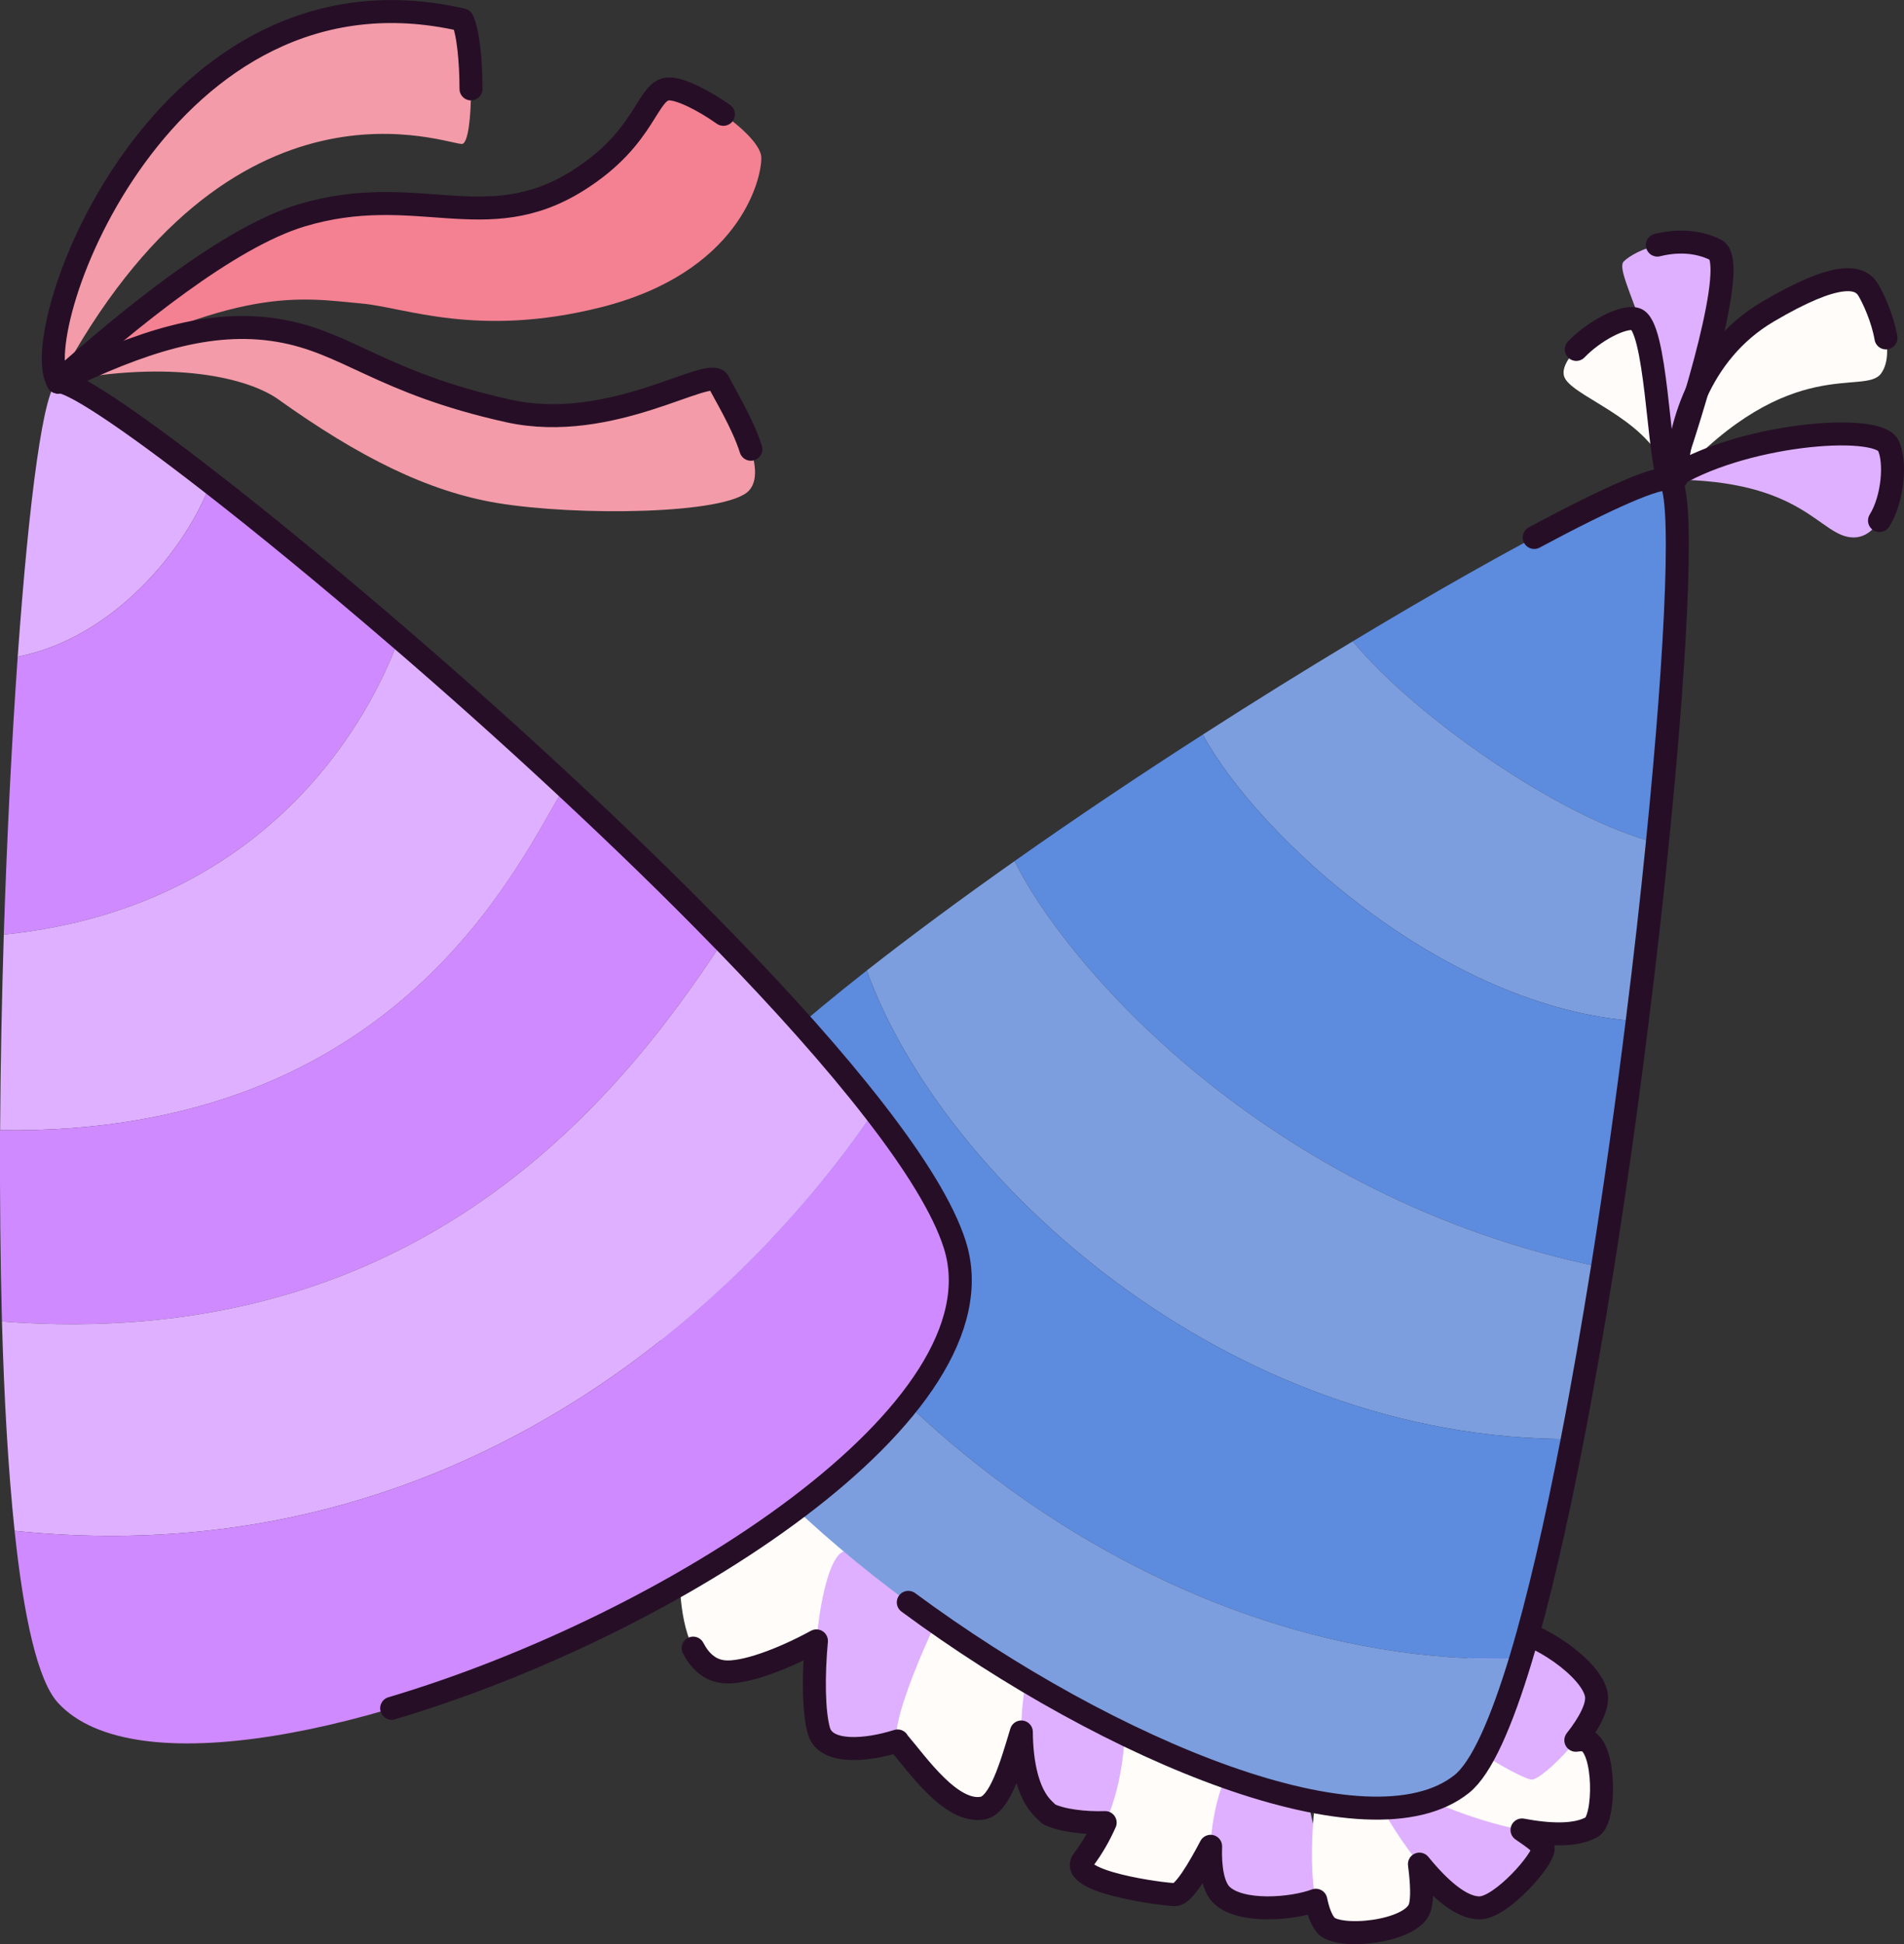 <?xml version="1.0" encoding="UTF-8"?>
<svg id="Calque_2" data-name="Calque 2" xmlns="http://www.w3.org/2000/svg" viewBox="0 0 165.58 169.03">
  <rect x="0" y="0" width="165.58" height="169.03" fill="#333333" stroke="none"/>
  <defs>
    <style>
      .cls-1 {
        fill: none;
        stroke: #260f26;
        stroke-linecap: round;
        stroke-linejoin: round;
        stroke-width: 2px;
      }

      .cls-2 {
        fill: #fffcf9;
      }

      .cls-3 {
        fill: #7c9ede;
      }

      .cls-4 {
        fill: #f38192;
      }

      .cls-5 {
        fill: #5d8bde;
      }

      .cls-6 {
        fill: #d08aff;
      }

      .cls-7 {
        fill: #f39ba8;
      }

      .cls-8 {
        fill: #dfb0ff;
      }
    </style>
  </defs>
  <g id="chapeaux">
    <g>
      <path class="cls-2" d="M145.8,41.55c.1-4.08,1.85-10.86,7.94-14.45s8.03-3.1,8.74-1.88,2.52,5.28,1.11,7.25-7.84-1.81-17.79,9.08Z"/>
      <path class="cls-8" d="M145.12,41.7c6.09-3.97,18.09-4.97,19.09-2.97s0,8-3,8-4.17-5.05-16.09-5.03Z"/>
      <path class="cls-8" d="M145.12,41.7c2.09-5.97,6.09-18.97,4.09-19.97-3.22-1.61-7,0-8,1s4,8,3.91,18.97Z"/>
      <path class="cls-2" d="M145.12,41.7c-.91-1.97-1.05-13.55-2.91-13.97s-7.18,3.41-6.09,5.21,7.92,3.74,9,8.77Z"/>
      <path class="cls-2" d="M59.12,137.77c.09,1.96,.49,7.2,3.79,7.58s12.76-4.54,14.03-7.58-3.91-7.26-6.32-7.65-10.71,5.19-11.06,7.4"/>
      <path class="cls-8" d="M83.21,138.55c-2.55,3.04-3,9.54-2,10.74s-9,4.77-10,1.19,0-14.32,2-15.51,11,2.39,10,3.58Z"/>
      <path class="cls-2" d="M78.11,151.45c1.65,1.91,4.59,6.23,7.34,5.75s3.75-11.48,5.75-11.48-6.85-8.99-7.92-8-6.27,12.45-5.17,13.72Z"/>
      <path class="cls-8" d="M91.21,157.73c2,1,6.98,1,7.99,0s-2.99-7-.99-11-4.41-5.25-6.71-5.12-4.28,12.16-.79,15.64"/>
      <path class="cls-2" d="M94.21,161.73c-1.45,1.9,7,3,8,3s3.11-4.21,4-6c1-2,2-6.38,0-8.69s-6.42-2.86-7.71-2.59,.59,7.88-4.29,14.28Z"/>
      <path class="cls-8" d="M108.41,152.03c-2.78,1.62-4.2,10.7-2.2,12.7s8.19,1,9.1,0-3.1-10-1.1-11-4.6-2.4-5.8-1.7Z"/>
      <path class="cls-2" d="M115.3,167.39c1.02,1.25,7.44,.65,8.17-1.51s-1.27-10.15-1.27-11.15-7.06-2-7.53,0-1.28,10.33,.62,12.66Z"/>
      <path class="cls-8" d="M128.74,165.88c1.87-.08,5.47-4.15,5.47-5.15s-7-4-8-8-7.15,1.66-6.57,3.33,5.63,9.98,9.1,9.83Z"/>
      <path class="cls-2" d="M138.44,158.86c1.19-.67,1.22-6.94-.51-7.53s-8.3,3.62-10.52,.51-4.35,3.55-3.78,4.22,11.04,4.94,14.81,2.8Z"/>
      <path class="cls-8" d="M131.21,141.73c2.24,0,7.28,3.31,7.64,5.66s-4.64,7.34-5.64,7.34-9.44-5-8.72-6.5,4.72-6.5,6.72-6.5Z"/>
      <path class="cls-1" d="M145.12,41.7c-.91-1.97-1.05-13.55-2.91-13.97-1.17-.27-3.68,1.13-5.13,2.65"/>
      <path class="cls-1" d="M145.12,41.7c2.09-5.97,6.09-18.97,4.09-19.97-1.7-.85-3.56-.8-5.08-.42"/>
      <path class="cls-1" d="M145.8,41.55c.1-4.08,1.85-10.86,7.94-14.45s8.03-3.1,8.74-1.88c.43,.72,1.24,2.46,1.53,4.16"/>
      <path class="cls-1" d="M145.12,41.7c6.09-3.97,18.09-4.97,19.09-2.97,.68,1.37,.43,4.62-.76,6.53"/>
      <path class="cls-1" d="M60.28,143.3c.56,1.08,1.39,1.91,2.63,2.05,1.71,.2,5.07-1.03,8.09-2.68-.28,3.04-.25,6.17,.21,7.81,.58,2.06,4.13,1.75,6.85,.89,.02,.03,.03,.07,.05,.09,1.65,1.91,4.59,6.23,7.34,5.75,1.49-.26,2.47-3.61,3.37-6.62,.02,2.71,.55,5.31,1.89,6.66l.49,.48c1.11,.56,3.15,.8,4.91,.74-.48,1.09-1.1,2.19-1.91,3.26-1.45,1.9,7,3,8,3,.74,0,2.07-2.28,3.08-4.2-.07,1.86,.21,3.48,.92,4.2,1.66,1.66,6.22,1.25,8.23,.49,.19,.91,.46,1.68,.87,2.17,1.02,1.25,7.44,.65,8.17-1.51,.25-.74,.18-2.19-.03-3.8,1.7,2.09,3.66,3.87,5.29,3.8,1.87-.08,5.47-4.15,5.47-5.15,0-.33-.77-.89-1.84-1.62,2.38,.45,4.68,.54,6.07-.25,1.19-.67,1.22-6.94-.51-7.53-.22-.08-.52-.07-.88-.02,1.1-1.39,1.95-2.91,1.79-3.92-.36-2.34-5.4-5.66-7.64-5.66"/>
    </g>
    <path class="cls-5" d="M144.13,73.31c-8.36-2.09-21.08-11.01-26.49-17.55,14.43-8.69,26.05-14.67,27.48-14.06,1.35,.58,.78,14.08-.99,31.61Z"/>
    <path class="cls-3" d="M144.13,73.31c-.49,4.91-1.08,10.14-1.75,15.48-16.89-1.14-33.05-16.21-37.78-24.92,4.46-2.87,8.87-5.6,13.04-8.11,5.41,6.54,18.13,15.46,26.49,17.55Z"/>
    <path class="cls-5" d="M142.38,88.79c-.88,7.08-1.9,14.37-3.02,21.41-29.45-5.99-46.89-26.64-51.13-35.33,5.32-3.76,10.89-7.48,16.37-11,4.73,8.71,20.89,23.78,37.78,24.92Z"/>
    <path class="cls-3" d="M139.36,110.2c-.83,5.16-1.7,10.2-2.62,14.92-30.27,.14-54.93-22.81-61.36-40.74,3.97-3.11,8.32-6.32,12.85-9.51,4.24,8.69,21.68,29.34,51.13,35.33Z"/>
    <path class="cls-5" d="M136.74,125.12c-1.42,7.34-2.93,13.93-4.48,19.09-32.88,1-63.05-25.07-70.6-47.69,3.49-3.69,8.24-7.83,13.72-12.14,6.43,17.93,31.09,40.88,61.36,40.74Z"/>
    <path class="cls-3" d="M132.26,144.21c-1.7,5.62-3.43,9.55-5.15,10.91-15.13,12.04-81.15-30.95-70.78-51.58,1.03-2.06,2.87-4.43,5.33-7.02,7.55,22.62,37.72,48.69,70.6,47.69Z"/>
    <path class="cls-1" d="M78.99,139.32c17.68,13.06,40.08,22.2,48.12,15.8,1.72-1.36,3.45-5.29,5.15-10.91,1.55-5.16,3.06-11.75,4.48-19.09,.92-4.72,1.79-9.76,2.62-14.92,1.12-7.04,2.14-14.33,3.02-21.41,.67-5.34,1.26-10.57,1.75-15.48,1.77-17.53,2.34-31.03,.99-31.61-.85-.36-5.26,1.58-11.7,5.03"/>
    <path class="cls-8" d="M18.33,41.95c-2.12,5.78-8.46,13.52-16.79,15.15,.98-13.78,2.28-23.58,3.5-23.89,1.01-.25,6.12,3.16,13.29,8.74Z"/>
    <path class="cls-6" d="M34.71,55.43c-1.5,4.3-9.5,23.3-34.38,25.83,.28-8.61,.7-16.93,1.21-24.16,8.33-1.63,14.67-9.37,16.79-15.15,4.75,3.69,10.41,8.34,16.38,13.48Z"/>
    <path class="cls-8" d="M49.15,68.35c-3.94,6.38-14.34,30.44-49.14,29.91,.03-5.65,.15-11.39,.32-17,24.88-2.53,32.88-21.53,34.38-25.83,4.72,4.06,9.63,8.44,14.44,12.92Z"/>
    <path class="cls-6" d="M62.91,81.76C52.93,97.12,35.15,117.56,.17,114.9,.03,109.6-.02,103.98,0,98.26c34.8,.53,45.2-23.53,49.14-29.91,4.78,4.45,9.47,8.99,13.76,13.41Z"/>
    <path class="cls-8" d="M76.04,96.57c-6.94,10.41-31.73,40.97-74.77,36.53-.55-5.22-.91-11.45-1.1-18.2,34.98,2.66,52.76-17.78,62.74-33.14,.07,.06,.13,.13,.19,.19,5.01,5.16,9.47,10.14,12.94,14.62Z"/>
    <path class="cls-6" d="M5.04,148.05c-1.75-1.91-2.97-7.37-3.77-14.95,43.04,4.44,67.83-26.12,74.77-36.53,.02,.03,.05,.06,.07,.09,3.48,4.49,5.95,8.46,6.93,11.55,7,22-64.95,54.11-78,39.84Z"/>
    <path class="cls-7" d="M5.04,33.21C2.21,28.73,14.21-4.27,40.21,1.73c1,2,1,10.55,0,10.78S20.21,4.73,5.04,33.21Z"/>
    <path class="cls-4" d="M5.04,33.21c6.17-5.48,14.82-12.57,21.17-14.48,10-3,16,2,24-3,6.12-3.82,6-8,8-8s8,4,8,6-2,10-14,13c-10.67,2.67-17,0-20.75-.34-5.24-.47-10.59-1.7-26.42,6.82Z"/>
    <path class="cls-7" d="M5.04,33.21c7.17-3.48,13.17-5.48,19.17-4.48s8.87,4.53,20,7c9,2,17.58-4.04,18.29-2.52s4.55,7.38,2.63,9.45-14.95,2.23-21.92,1.07c-6-1-12-4-19-9-2.57-1.84-9.17-3.52-19.17-1.52Z"/>
    <path class="cls-1" d="M34.06,148.53c24.39-7.24,53.55-25.94,48.97-40.32-.98-3.09-3.45-7.06-6.93-11.55-.02-.03-.05-.06-.07-.09-3.47-4.48-7.93-9.46-12.94-14.62-.06-.06-.12-.13-.19-.19-4.29-4.42-8.98-8.96-13.76-13.41-4.81-4.48-9.72-8.86-14.44-12.92-5.97-5.14-11.63-9.79-16.38-13.48-7.17-5.58-12.28-8.99-13.29-8.74"/>
    <path class="cls-1" d="M5.04,33.21C2.21,28.73,14.21-4.27,40.21,1.73c.5,.99,.75,3.6,.75,6"/>
    <path class="cls-1" d="M5.04,33.21c6.17-5.48,14.82-12.57,21.17-14.48,10-3,16,2,24-3,6.12-3.82,6-8,8-8,.99,0,2.96,.98,4.7,2.21"/>
    <path class="cls-1" d="M5.04,33.21c7.17-3.48,13.17-5.48,19.17-4.48s8.87,4.53,20,7c9,2,17.58-4.04,18.29-2.52,.44,.94,2.06,3.52,2.8,5.85"/>
  </g>
</svg>